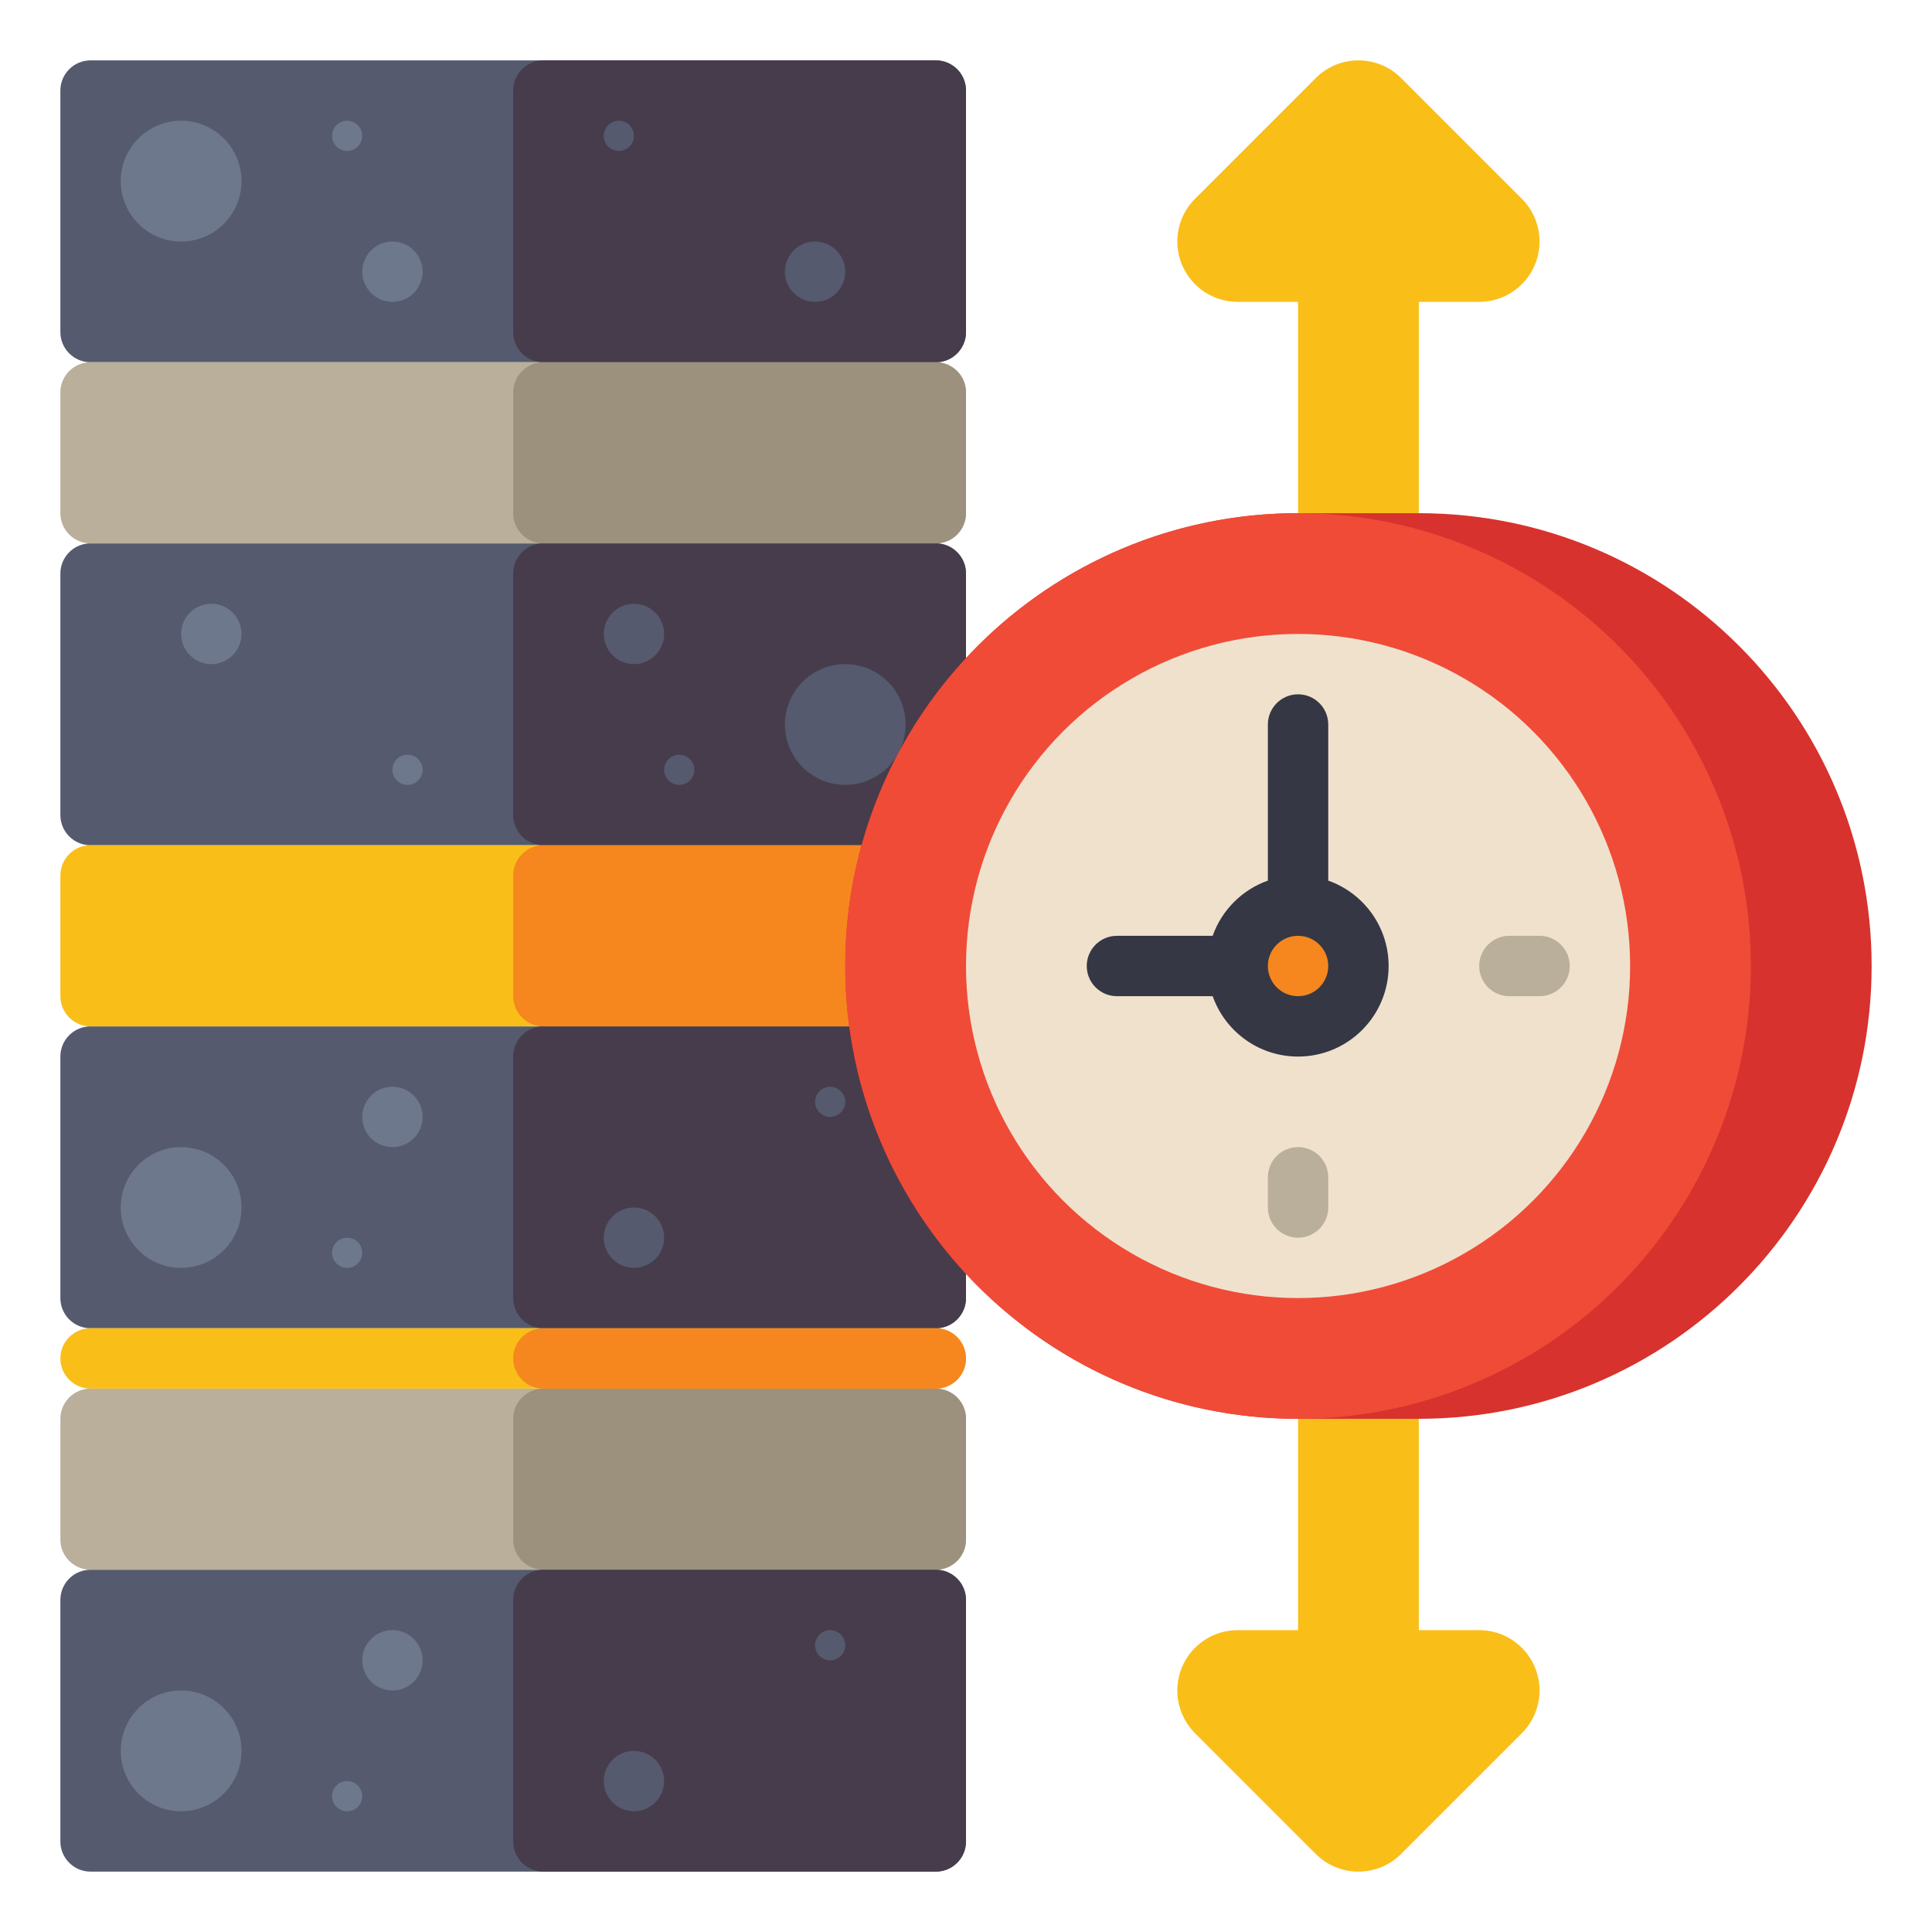 <?xml version="1.0" encoding="utf-8"?>
<!-- Generator: Adobe Illustrator 24.0.0, SVG Export Plug-In . SVG Version: 6.00 Build 0)  -->
<svg version="1.1" id="Layer_1" xmlns="http://www.w3.org/2000/svg" xmlns:xlink="http://www.w3.org/1999/xlink" x="0px" y="0px"
	 viewBox="0 0 512 512" enable-background="new 0 0 512 512" xml:space="preserve">
<g>
	<g>
		<g>
			<g>
				<path fill="#555A6E" d="M248,96H24c-4.418,0-8-3.582-8-8V24c0-4.418,3.582-8,8-8h224c4.418,0,8,3.582,8,8v64
					C256,92.418,252.418,96,248,96z"/>
			</g>
		</g>
		<g>
			<g>
				<path fill="#555A6E" d="M248,144H24c-4.418,0-8,3.582-8,8v64c0,4.418,3.582,8,8,8h224c4.418,0,8-3.582,8-8v-64
					C256,147.582,252.418,144,248,144z"/>
			</g>
		</g>
		<g>
			<g>
				<path fill="#555A6E" d="M248,352H24c-4.418,0-8-3.582-8-8v-64c0-4.418,3.582-8,8-8h224c4.418,0,8,3.582,8,8v64
					C256,348.418,252.418,352,248,352z"/>
			</g>
		</g>
		<g>
			<g>
				<path fill="#B9AF9B" d="M248,144H24c-4.418,0-8-3.582-8-8v-32c0-4.418,3.582-8,8-8h224c4.418,0,8,3.582,8,8v32
					C256,140.418,252.418,144,248,144z"/>
			</g>
		</g>
		<g>
			<g>
				<path fill="#B9AF9B" d="M248,368H24c-4.418,0-8,3.582-8,8v32c0,4.418,3.582,8,8,8h224c4.418,0,8-3.582,8-8v-32
					C256,371.582,252.418,368,248,368z"/>
			</g>
		</g>
		<g>
			<g>
				<path fill="#FABE19" d="M248,224H24c-4.418,0-8,3.582-8,8v32c0,4.418,3.582,8,8,8h224c4.418,0,8-3.582,8-8v-32
					C256,227.582,252.418,224,248,224z"/>
			</g>
		</g>
		<g>
			<g>
				<path fill="#FABE19" d="M248,352H24c-4.418,0-8,3.582-8,8l0,0c0,4.418,3.582,8,8,8h224c4.418,0,8-3.582,8-8l0,0
					C256,355.582,252.418,352,248,352z"/>
			</g>
		</g>
		<g>
			<g>
				<path fill="#463C4B" d="M248,96H144c-4.418,0-8-3.582-8-8V24c0-4.418,3.582-8,8-8h104c4.418,0,8,3.582,8,8v64
					C256,92.418,252.418,96,248,96z"/>
			</g>
		</g>
		<g>
			<g>
				<path fill="#463C4B" d="M248,144H144c-4.418,0-8,3.582-8,8v64c0,4.418,3.582,8,8,8h104c4.418,0,8-3.582,8-8v-64
					C256,147.582,252.418,144,248,144z"/>
			</g>
		</g>
		<g>
			<g>
				<path fill="#463C4B" d="M248,352H144c-4.418,0-8-3.582-8-8v-64c0-4.418,3.582-8,8-8h104c4.418,0,8,3.582,8,8v64
					C256,348.418,252.418,352,248,352z"/>
			</g>
		</g>
		<g>
			<g>
				<path fill="#9B917D" d="M248,144H144c-4.418,0-8-3.582-8-8v-32c0-4.418,3.582-8,8-8h104c4.418,0,8,3.582,8,8v32
					C256,140.418,252.418,144,248,144z"/>
			</g>
		</g>
		<g>
			<g>
				<path fill="#9B917D" d="M248,368H144c-4.418,0-8,3.582-8,8v32c0,4.418,3.582,8,8,8h104c4.418,0,8-3.582,8-8v-32
					C256,371.582,252.418,368,248,368z"/>
			</g>
		</g>
		<g>
			<g>
				<path fill="#F5871E" d="M248,224H144c-4.418,0-8,3.582-8,8v32c0,4.418,3.582,8,8,8h104c4.418,0,8-3.582,8-8v-32
					C256,227.582,252.418,224,248,224z"/>
			</g>
		</g>
		<g>
			<g>
				<path fill="#F5871E" d="M248,352H144c-4.418,0-8,3.582-8,8l0,0c0,4.418,3.582,8,8,8h104c4.418,0,8-3.582,8-8l0,0
					C256,355.582,252.418,352,248,352z"/>
			</g>
		</g>
		<g>
			<g>
				<circle fill="#6E788C" cx="48" cy="48" r="16"/>
			</g>
		</g>
		<g>
			<g>
				<circle fill="#6E788C" cx="104" cy="72" r="8"/>
			</g>
		</g>
		<g>
			<g>
				<circle fill="#6E788C" cx="92" cy="36" r="4"/>
			</g>
		</g>
		<g>
			<g>
				<circle fill="#555A6E" cx="216" cy="72" r="8"/>
			</g>
		</g>
		<g>
			<g>
				<circle fill="#555A6E" cx="164" cy="36" r="4"/>
			</g>
		</g>
		<g>
			<g>
				<circle fill="#555A6E" cx="224" cy="192" r="16"/>
			</g>
		</g>
		<g>
			<g>
				<circle fill="#555A6E" cx="168" cy="168" r="8"/>
			</g>
		</g>
		<g>
			<g>
				<circle fill="#555A6E" cx="180" cy="204" r="4"/>
			</g>
		</g>
		<g>
			<g>
				<circle fill="#6E788C" cx="56" cy="168" r="8"/>
			</g>
		</g>
		<g>
			<g>
				<circle fill="#6E788C" cx="108" cy="204" r="4"/>
			</g>
		</g>
		<g>
			<g>
				<circle fill="#6E788C" cx="48" cy="320" r="16"/>
			</g>
		</g>
		<g>
			<g>
				<circle fill="#6E788C" cx="104" cy="296" r="8"/>
			</g>
		</g>
		<g>
			<g>
				<circle fill="#6E788C" cx="92" cy="332" r="4"/>
			</g>
		</g>
		<g>
			<g>
				<circle fill="#555A6E" cx="168" cy="328" r="8"/>
			</g>
		</g>
		<g>
			<g>
				<circle fill="#555A6E" cx="220" cy="292" r="4"/>
			</g>
		</g>
		<g>
			<g>
				<path fill="#555A6E" d="M248,496H24c-4.418,0-8-3.582-8-8v-64c0-4.418,3.582-8,8-8h224c4.418,0,8,3.582,8,8v64
					C256,492.418,252.418,496,248,496z"/>
			</g>
		</g>
		<g>
			<g>
				<path fill="#463C4B" d="M248,496H144c-4.418,0-8-3.582-8-8v-64c0-4.418,3.582-8,8-8h104c4.418,0,8,3.582,8,8v64
					C256,492.418,252.418,496,248,496z"/>
			</g>
		</g>
		<g>
			<g>
				<circle fill="#6E788C" cx="48" cy="464" r="16"/>
			</g>
		</g>
		<g>
			<g>
				<circle fill="#6E788C" cx="104" cy="440" r="8"/>
			</g>
		</g>
		<g>
			<g>
				<circle fill="#6E788C" cx="92" cy="476" r="4"/>
			</g>
		</g>
		<g>
			<g>
				<circle fill="#555A6E" cx="168" cy="472" r="8"/>
			</g>
		</g>
		<g>
			<g>
				<circle fill="#555A6E" cx="220" cy="436" r="4"/>
			</g>
		</g>
	</g>
	<g>
		<path fill="#FABE19" d="M328,80h16v56c0,8.836,7.163,16,16,16s16-7.164,16-16V80h16c6.472,0,12.306-3.898,14.782-9.877
			c2.477-5.979,1.107-12.861-3.469-17.437l-32-32c-6.248-6.249-16.379-6.249-22.627,0l-32,32
			c-4.576,4.576-5.945,11.458-3.469,17.437C315.694,76.102,321.528,80,328,80z"/>
		<path fill="#FABE19" d="M392,432h-16v-56c0-8.836-7.163-16-16-16s-16,7.164-16,16v56h-16c-6.472,0-12.306,3.898-14.782,9.877
			c-2.477,5.979-1.107,12.861,3.469,17.437l32,32C351.811,494.438,355.905,496,360,496s8.189-1.562,11.313-4.687l32-32
			c4.576-4.576,5.945-11.458,3.469-17.437C404.306,435.898,398.472,432,392,432z"/>
	</g>
	<g>
		<g>
			<g>
				<g>
					<path fill="#D7322D" d="M376,376h-32c-66.274,0-120-53.726-120-120v0c0-66.274,53.726-120,120-120h32
						c66.274,0,120,53.726,120,120v0C496,322.274,442.274,376,376,376z"/>
				</g>
			</g>
			<g>
				<g>
					<circle fill="#F04B37" cx="344" cy="256" r="120"/>
				</g>
			</g>
			<g>
				<g>
					<circle fill="#F0E1CD" cx="344" cy="256" r="88"/>
				</g>
			</g>
			<g>
				<g>
					<path fill="#B9AF9B" d="M344,328c-4.418,0-8-3.582-8-8v-8c0-4.418,3.582-8,8-8s8,3.582,8,8v8C352,324.418,348.418,328,344,328z
						"/>
				</g>
			</g>
			<g>
				<g>
					<path fill="#B9AF9B" d="M408,264h-8c-4.418,0-8-3.582-8-8s3.582-8,8-8h8c4.418,0,8,3.582,8,8S412.418,264,408,264z"/>
				</g>
			</g>
			<path fill="#353744" d="M352,233.371V192c0-4.418-3.582-8-8-8s-8,3.582-8,8v41.371c-6.818,2.41-12.219,7.811-14.629,14.629H296
				c-4.418,0-8,3.582-8,8s3.582,8,8,8h25.371c3.295,9.32,12.18,16,22.629,16c13.255,0,24-10.745,24-24
				C368,245.551,361.32,236.666,352,233.371z"/>
			<g>
				<g>
					<circle fill="#F5871E" cx="344" cy="256" r="8"/>
				</g>
			</g>
		</g>
	</g>
</g>
</svg>
